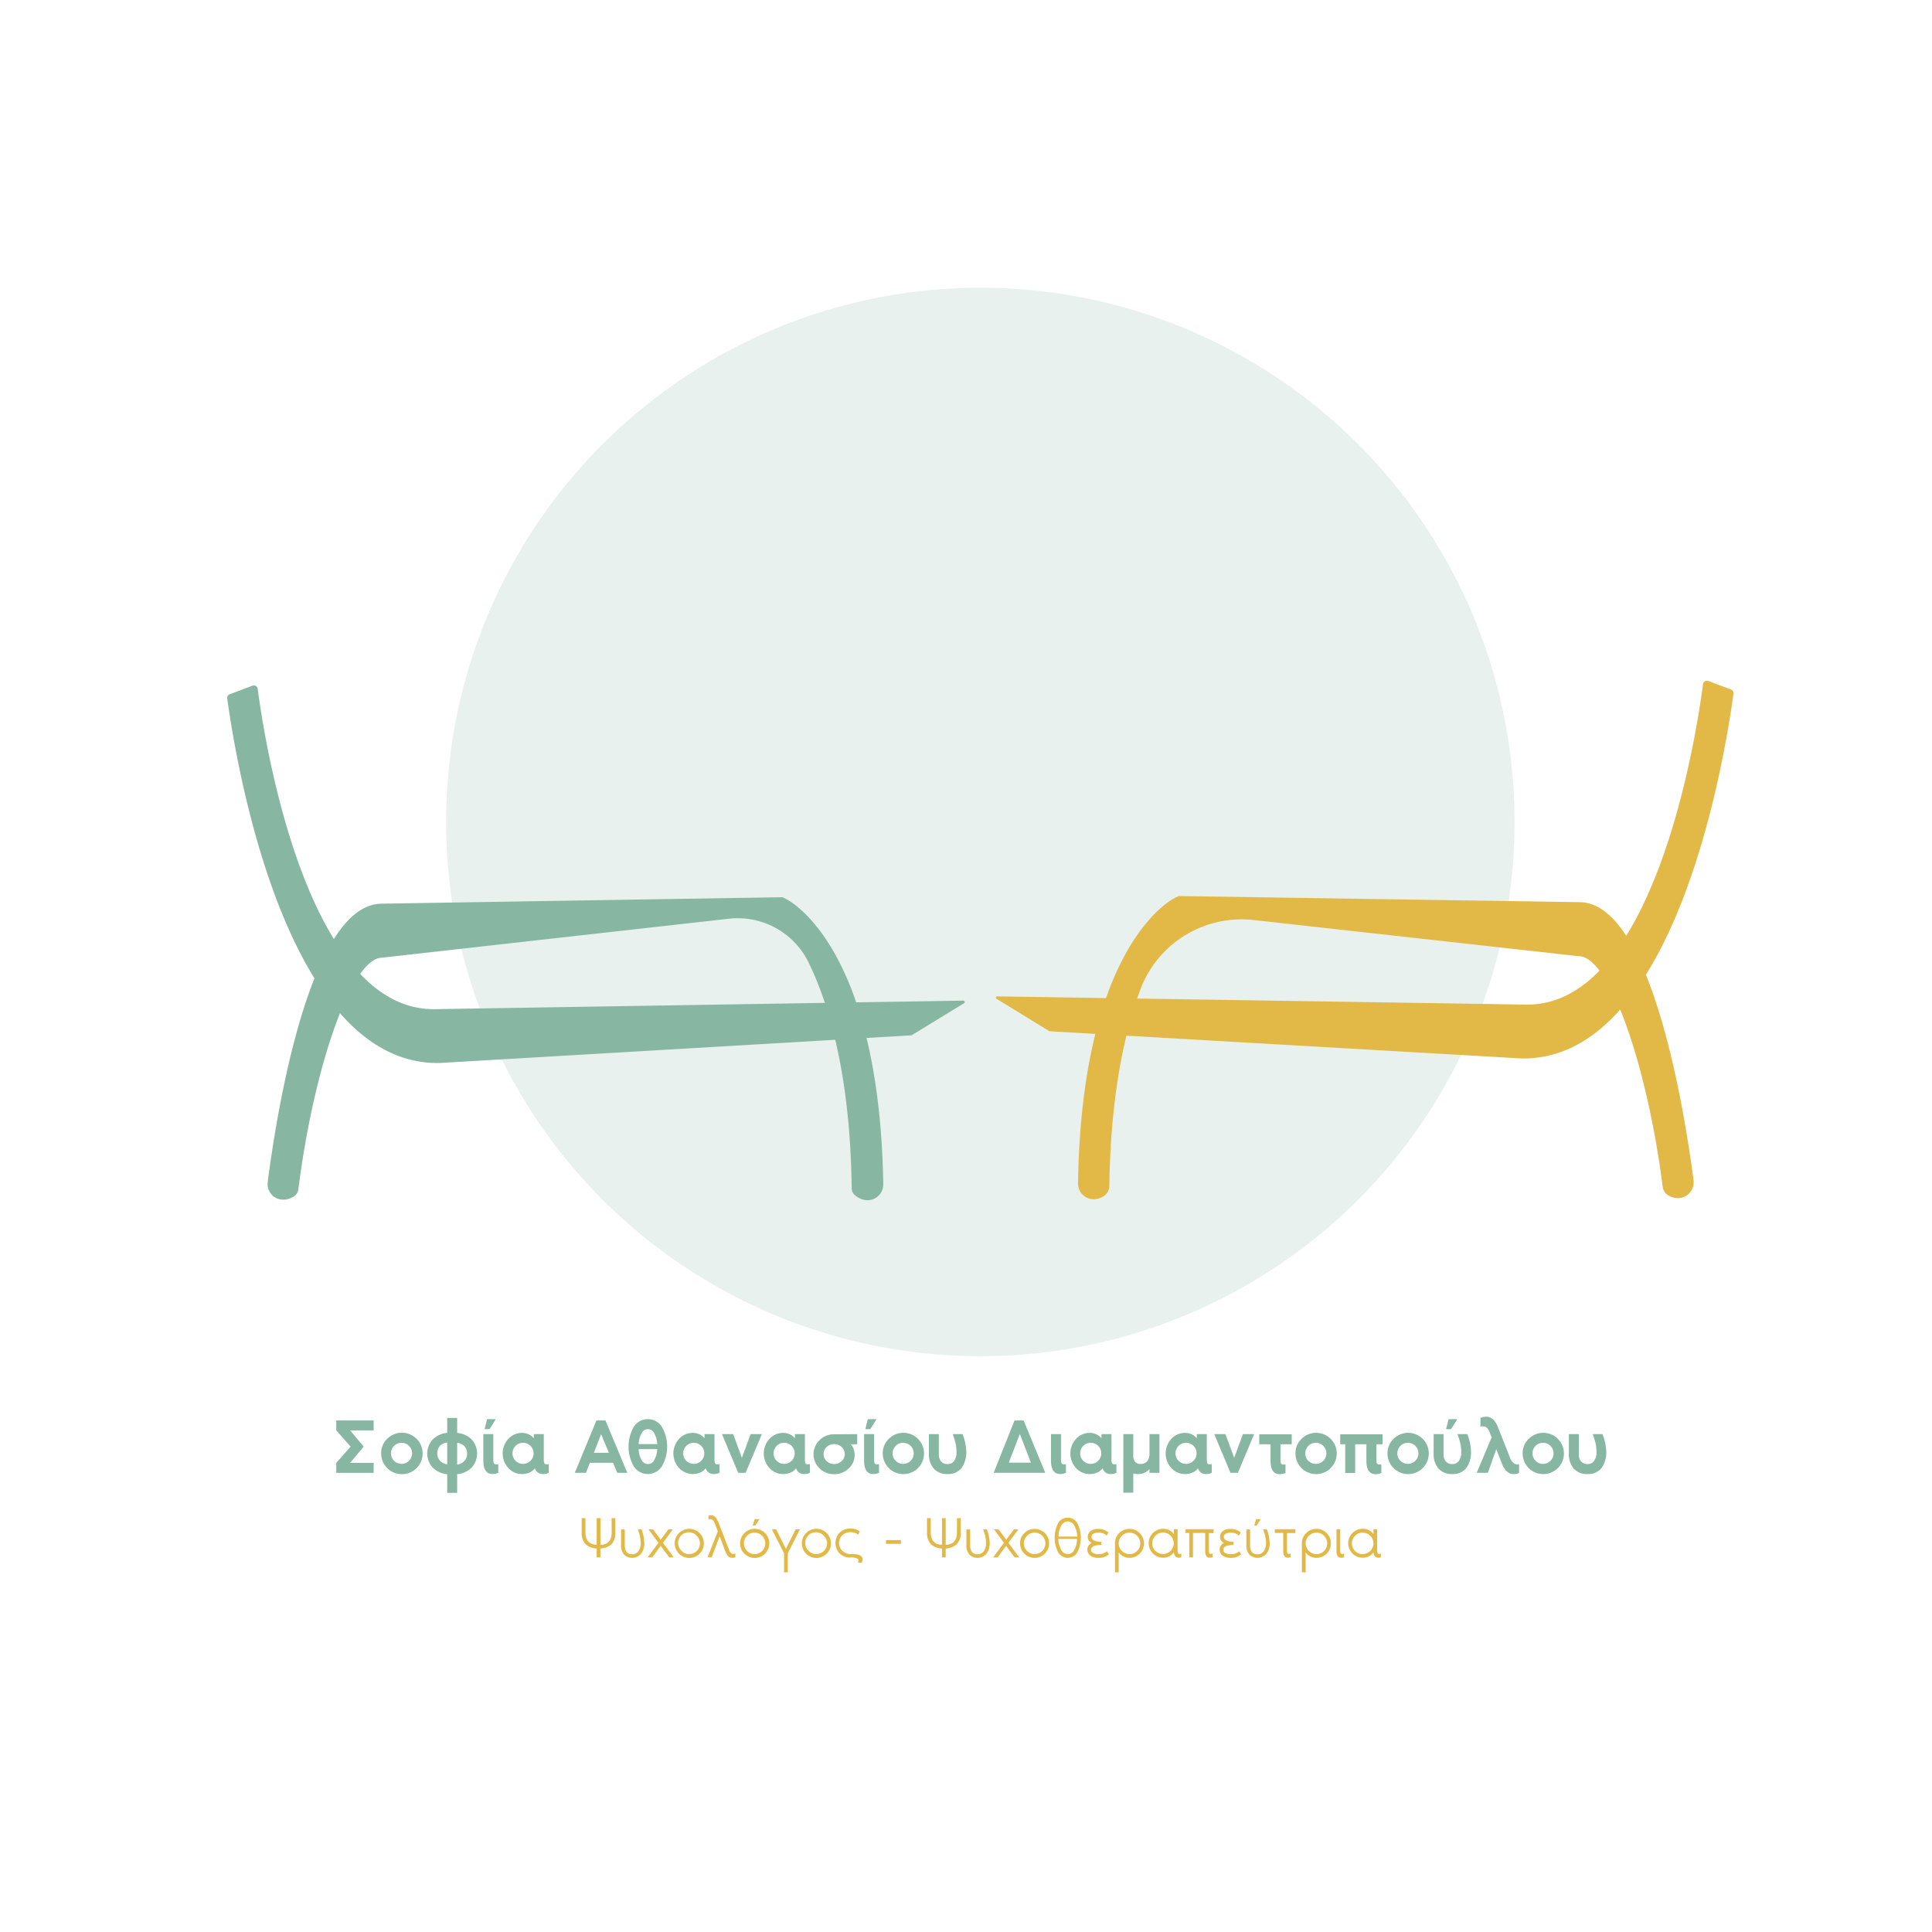 <svg id="Layer_1" data-name="Layer 1" xmlns="http://www.w3.org/2000/svg" viewBox="0 0 595.28 595.28"><defs><style>.cls-1{fill:transparent}.cls-2{opacity:0.19;}.cls-3{fill:#87b7a2;}.cls-4{fill:#e2b946;}</style></defs><rect class="cls-1" x="-17.18" y="-17.18" width="629.65" height="629.65"/><g class="cls-2"><circle class="cls-3" cx="302.06" cy="253.26" r="164.61"/></g><path class="cls-3" d="M297.06,309.09,280.86,319l-145.45,8.53c-47,.76-62.44-90.84-65.4-112.35a1.19,1.19,0,0,1,.76-1.27l7-2.64a1.21,1.21,0,0,1,1.64,1c2,15.46,15,99.31,54.65,98.67l162.79-2.63A.42.42,0,0,1,297.06,309.09Z"/><path class="cls-3" d="M263.42,368.26a2.75,2.75,0,0,1-1-2.12c-.43-35-7.07-56.94-13.36-69.74a24.28,24.28,0,0,0-24.53-13.32l-106.86,12c-9.41.15-21,33.74-25.74,71.36a3,3,0,0,1-1.44,2.23c-4.41,2.69-8.53-.67-8-4.49,2.57-20,12.7-85.38,35-85.74l123.58-2,1,.49c1.18.57,28.9,14.71,30.08,88C272.19,368.81,267.56,371.72,263.42,368.26Z"/><path class="cls-4" d="M307.15,307.81l16.21,9.93,145.46,8.39c47.05.72,62.36-90.89,65.29-112.41a1.16,1.16,0,0,0-.75-1.26l-7-2.64a1.23,1.23,0,0,0-1.64,1c-2,15.46-14.92,99.32-54.55,98.71L307.38,307A.42.42,0,0,0,307.15,307.81Z"/><path class="cls-4" d="M340.12,368.51a3.74,3.74,0,0,0,1.69-3.11c.36-27.71,4.63-47.2,9.51-60.42a33.32,33.32,0,0,1,35-21.5l100.21,11.15c9.39.14,21,33.53,25.76,71a3.61,3.61,0,0,0,1.77,2.72c4.31,2.38,8.24-.92,7.75-4.67-2.59-20-12.78-85.37-35-85.71l-123.5-1.88-.15,0-1,.47c-1.18.56-28.88,14.73-30,88C332.08,368.29,336.19,371.08,340.12,368.51Z"/><path class="cls-3" d="M107.88,440.73l4.18,5-4.18,5h7.25v3.08H103.61v-3.08l4.42-5-4.42-5v-3.07h11.52v3.07Z"/><path class="cls-3" d="M119.28,443.35a6.39,6.39,0,1,1-1.84,4.48A6.1,6.1,0,0,1,119.28,443.35Zm2.19,6.79a3.25,3.25,0,1,0-1-2.31A3.13,3.13,0,0,0,121.47,450.14Z"/><path class="cls-3" d="M140.86,441.5a7.14,7.14,0,0,1,4.44,2,6.43,6.43,0,0,1,0,8.71,7.14,7.14,0,0,1-4.44,2v5.76h-3.07v-5.76a7.09,7.09,0,0,1-4.44-2,6.4,6.4,0,0,1,0-8.71,7.09,7.09,0,0,1,4.44-2v-4.61h3.07Zm-3.07,9.69v-6.72a3.65,3.65,0,0,0-2.21,1,3.55,3.55,0,0,0,0,4.63A3.64,3.64,0,0,0,137.79,451.19Zm5.28-1a3.55,3.55,0,0,0,0-4.63,3.65,3.65,0,0,0-2.21-1v6.72A3.64,3.64,0,0,0,143.07,450.15Z"/><path class="cls-3" d="M152,441.88v7.87c0,.68.1,1.1.31,1.28a1.53,1.53,0,0,0,1.22.07v2.69a4,4,0,0,1-1.77.38q-2.83,0-2.84-4.15v-8.14Zm-2.69-1.53.77-3.08h2.68l-1.92,3.08Z"/><path class="cls-3" d="M167.55,449.75c0,.68.1,1.1.31,1.28a1.53,1.53,0,0,0,1.22.07v2.69a4,4,0,0,1-1.77.38,2.48,2.48,0,0,1-2.5-1.78,3.76,3.76,0,0,1-1.59,1.3,5.7,5.7,0,0,1-2.39.48,5.55,5.55,0,0,1-4.21-1.86,6.62,6.62,0,0,1,0-8.95,5.55,5.55,0,0,1,4.21-1.86,4.64,4.64,0,0,1,3.65,1.65v-1.27h3.07Zm-8.64.39a3.25,3.25,0,1,0-1-2.31A3.14,3.14,0,0,0,158.91,450.14Z"/><path class="cls-3" d="M190.18,453.79l-1.28-3.08h-7.15l-1.2,3.08H177.1l6.67-16.13h2.78l6.72,16.13Zm-7.2-6.15h4.64l-2.41-5.76Z"/><path class="cls-3" d="M199.61,437.27a5,5,0,0,1,4.35,2.42,12.18,12.18,0,0,1,0,12.07,5.14,5.14,0,0,1-8.71,0,12.25,12.25,0,0,1,0-12.07A5,5,0,0,1,199.61,437.27Zm2,4.37a2.15,2.15,0,0,0-3.94,0,7.35,7.35,0,0,0-.89,3.31h5.72A7.35,7.35,0,0,0,201.58,441.64Zm-3.94,8.16a2.14,2.14,0,0,0,3.94,0,7.31,7.31,0,0,0,.89-3.31h-5.72A7.31,7.31,0,0,0,197.64,449.8Z"/><path class="cls-3" d="M220.15,449.75c0,.68.11,1.1.32,1.28s.61.2,1.22.07v2.69a4,4,0,0,1-1.78.38,2.48,2.48,0,0,1-2.49-1.78,3.73,3.73,0,0,1-1.6,1.3,5.85,5.85,0,0,1-6.6-1.38,6.62,6.62,0,0,1,0-8.95,5.57,5.57,0,0,1,4.22-1.86,4.62,4.62,0,0,1,3.64,1.65v-1.27h3.07Zm-8.64.39a3.25,3.25,0,1,0-1-2.31A3.15,3.15,0,0,0,211.51,450.14Z"/><path class="cls-3" d="M227.45,453.79l-5-11.91h3.45l2.69,7.3,2.69-7.3h3.46l-5,11.91Z"/><path class="cls-3" d="M248,449.75c0,.68.11,1.1.32,1.28s.61.2,1.22.07v2.69a4,4,0,0,1-1.78.38,2.48,2.48,0,0,1-2.49-1.78,3.73,3.73,0,0,1-1.6,1.3,5.63,5.63,0,0,1-2.39.48,5.56,5.56,0,0,1-4.21-1.86,6.62,6.62,0,0,1,0-8.95,5.56,5.56,0,0,1,4.21-1.86,4.62,4.62,0,0,1,3.65,1.65v-1.27H248Zm-8.64.39a3.25,3.25,0,1,0-1-2.31A3.15,3.15,0,0,0,239.35,450.14Z"/><path class="cls-3" d="M264.12,441.88V445h-2a3.86,3.86,0,0,1,.89,1.46,5.34,5.34,0,0,1,.33,1.81,5.6,5.6,0,0,1-1.86,4.19,6.29,6.29,0,0,1-4.47,1.76,6.2,6.2,0,0,1-4.49-1.8,6,6,0,0,1,0-8.69,6.2,6.2,0,0,1,4.49-1.8Zm-4.8,8.32a2.94,2.94,0,0,0,0-4.35,3.4,3.4,0,0,0-4.61,0,2.94,2.94,0,0,0,0,4.35,3.4,3.4,0,0,0,4.61,0Z"/><path class="cls-3" d="M269.31,441.88v7.87c0,.68.1,1.1.31,1.28a1.53,1.53,0,0,0,1.22.07v2.69a4,4,0,0,1-1.77.38q-2.83,0-2.84-4.15v-8.14Zm-2.69-1.53.77-3.08h2.68l-1.92,3.08Z"/><path class="cls-3" d="M273.84,443.35a6.36,6.36,0,1,1-1.85,4.48A6.08,6.08,0,0,1,273.84,443.35Zm2.19,6.79a3.25,3.25,0,1,0-1-2.31A3.13,3.13,0,0,0,276,450.14Z"/><path class="cls-3" d="M296.57,441.88a15.63,15.63,0,0,1,1.15,5.28,8.24,8.24,0,0,1-1.44,5.14,5.1,5.1,0,0,1-4.32,1.87,5.37,5.37,0,0,1-4.28-1.7,6.82,6.82,0,0,1-1.48-4.64v-5.95h3.07v6.19a3.2,3.2,0,0,0,.72,2.25,2.55,2.55,0,0,0,2,.78,2.29,2.29,0,0,0,2-1,4.33,4.33,0,0,0,.72-2.6,12,12,0,0,0-.28-2.76,24.59,24.59,0,0,0-.87-2.86Z"/><path class="cls-3" d="M315.39,437.66l6.67,16.13H306.17l6.43-16.13Zm-4.57,13h6.82l-3.41-8.83Z"/><path class="cls-3" d="M326.91,441.88v7.87c0,.68.1,1.1.31,1.28a1.53,1.53,0,0,0,1.22.07v2.69a4,4,0,0,1-1.77.38q-2.84,0-2.84-4.15v-8.14Z"/><path class="cls-3" d="M342.46,449.75c0,.68.1,1.1.31,1.28a1.53,1.53,0,0,0,1.22.07v2.69a4,4,0,0,1-1.77.38,2.48,2.48,0,0,1-2.5-1.78,3.76,3.76,0,0,1-1.59,1.3,5.7,5.7,0,0,1-2.39.48,5.55,5.55,0,0,1-4.21-1.86,6.62,6.62,0,0,1,0-8.95,5.55,5.55,0,0,1,4.21-1.86,4.64,4.64,0,0,1,3.65,1.65v-1.27h3.07Zm-8.64.39a3.25,3.25,0,1,0-1-2.31A3.14,3.14,0,0,0,333.82,450.14Z"/><path class="cls-3" d="M354.17,441.88h3.07v11.91h-3.07v-1.16a4.43,4.43,0,0,1-3.6,1.54,5.23,5.23,0,0,1-1.39-.17v5.93h-3.07V441.88h3.07v6.53a3.09,3.09,0,0,0,.55,2,2.19,2.19,0,0,0,1.75.65,2.61,2.61,0,0,0,1.92-.77,3.13,3.13,0,0,0,.77-2.3Z"/><path class="cls-3" d="M371.83,449.75c0,.68.11,1.1.32,1.28s.61.2,1.22.07v2.69a4,4,0,0,1-1.78.38,2.48,2.48,0,0,1-2.49-1.78,3.73,3.73,0,0,1-1.6,1.3,5.63,5.63,0,0,1-2.39.48,5.56,5.56,0,0,1-4.21-1.86,6.62,6.62,0,0,1,0-8.95,5.56,5.56,0,0,1,4.21-1.86,4.62,4.62,0,0,1,3.65,1.65v-1.27h3.07Zm-8.64.39a3.25,3.25,0,1,0-1-2.31A3.15,3.15,0,0,0,363.19,450.14Z"/><path class="cls-3" d="M379.13,453.79l-5-11.91h3.45l2.69,7.3,2.69-7.3h3.46l-5,11.91Z"/><path class="cls-3" d="M398,445h-3.46v4.8c0,.68.1,1.1.31,1.28a1.55,1.55,0,0,0,1.23.07v2.69a4,4,0,0,1-1.78.38q-2.83,0-2.83-4.15V445H388v-3.07h10Z"/><path class="cls-3" d="M401,443.35a6.36,6.36,0,1,1-1.85,4.48A6.06,6.06,0,0,1,401,443.35Zm2.18,6.79a3.25,3.25,0,1,0-1-2.31A3.14,3.14,0,0,0,403.13,450.14Z"/><path class="cls-3" d="M426,445h-1.92v4.8c0,.68.1,1.1.31,1.28a1.53,1.53,0,0,0,1.22.07v2.69a4,4,0,0,1-1.77.38q-2.83,0-2.83-4.15V445h-3.46v8.84h-3.07V445h-1.54v-3.07H426Z"/><path class="cls-3" d="M429.36,443.35a6.36,6.36,0,1,1-1.85,4.48A6.08,6.08,0,0,1,429.36,443.35Zm2.18,6.79a3.25,3.25,0,1,0-1-2.31A3.15,3.15,0,0,0,431.54,450.14Z"/><path class="cls-3" d="M452.09,441.88a15.63,15.63,0,0,1,1.15,5.28,8.24,8.24,0,0,1-1.44,5.14,5.1,5.1,0,0,1-4.32,1.87,5.37,5.37,0,0,1-4.28-1.7,6.82,6.82,0,0,1-1.48-4.64v-5.95h3.07v6.19a3.2,3.2,0,0,0,.72,2.25,2.55,2.55,0,0,0,2,.78,2.29,2.29,0,0,0,2-1,4.33,4.33,0,0,0,.72-2.6,12,12,0,0,0-.28-2.76,24.59,24.59,0,0,0-.87-2.86Zm-6.53-1.53.77-3.08H449l-1.92,3.08Z"/><path class="cls-3" d="M465.2,449a4.09,4.09,0,0,0,1.22,1.85,1.85,1.85,0,0,0,1.63.27v2.69a3.47,3.47,0,0,1-1.63.38,4.44,4.44,0,0,1-.84-.08,2.09,2.09,0,0,1-.73-.33l-.59-.43a2.48,2.48,0,0,1-.54-.62l-.45-.7a4.16,4.16,0,0,1-.4-.84l-.35-.87c-.08-.2-.21-.52-.39-1s-.31-.77-.37-.94l-.74-1.85-2.59,7.27H455l4.6-10.93-.57-1.43a3.2,3.2,0,0,0-1.14-1.72,2.39,2.39,0,0,0-1.74-.13v-2.69a4.16,4.16,0,0,1,2.55-.3,2.15,2.15,0,0,1,.73.31l.6.41a2.17,2.17,0,0,1,.53.6c.19.29.33.5.44.65a4.38,4.38,0,0,1,.39.81c.16.4.28.68.33.83l.38.94.36.91Z"/><path class="cls-3" d="M471,443.35a6.36,6.36,0,1,1-1.85,4.48A6.06,6.06,0,0,1,471,443.35Zm2.18,6.79a3.25,3.25,0,1,0-1-2.31A3.14,3.14,0,0,0,473.21,450.14Z"/><path class="cls-3" d="M493.75,441.88a15.68,15.68,0,0,1,1.16,5.28,8.24,8.24,0,0,1-1.44,5.14,5.1,5.1,0,0,1-4.32,1.87,5.39,5.39,0,0,1-4.29-1.7,6.87,6.87,0,0,1-1.47-4.64v-5.95h3.07v6.19a3.2,3.2,0,0,0,.72,2.25,2.54,2.54,0,0,0,2,.78,2.28,2.28,0,0,0,2-1,4.33,4.33,0,0,0,.72-2.6,12.65,12.65,0,0,0-.27-2.76,27,27,0,0,0-.88-2.86Z"/><path class="cls-4" d="M188.45,467.76h1.15v4.29a5,5,0,0,1-1.21,3.76,5.48,5.48,0,0,1-3.4,1.31v2.74h-1.15v-2.74a5.45,5.45,0,0,1-3.39-1.31,5,5,0,0,1-1.22-3.76v-4.29h1.16v4.4q0,3.69,3.45,3.81v-8.21H185V476q3.47-.12,3.46-3.81Z"/><path class="cls-4" d="M197.66,471.22a12.83,12.83,0,0,1,.87,4.1,5.27,5.27,0,0,1-1,3.41,3.62,3.62,0,0,1-5.24.28,4.3,4.3,0,0,1-.93-3v-4.75h1.15v4.93c0,1.8.76,2.7,2.29,2.7a2.21,2.21,0,0,0,1.93-1,4.06,4.06,0,0,0,.68-2.37,9.52,9.52,0,0,0-.14-1.6,9.62,9.62,0,0,0-.29-1.3c-.1-.35-.25-.8-.44-1.38Z"/><path class="cls-4" d="M204.27,475.36l3.33,4.5h-1.4l-2.63-3.55-2.63,3.55h-1.4l3.33-4.5-3.06-4.14h1.4l2.36,3.19,2.36-3.19h1.4Z"/><path class="cls-4" d="M209.19,472.38a4.49,4.49,0,1,1-1.3,3.16A4.31,4.31,0,0,1,209.19,472.38Zm.83,5.49a3.26,3.26,0,0,0,4.66,0,3.26,3.26,0,0,0,0-4.66,3.3,3.3,0,1,0-4.66,4.66Z"/><path class="cls-4" d="M224.61,477.45a2.46,2.46,0,0,0,.81,1.23,1.62,1.62,0,0,0,1.17,0v1.15a2.8,2.8,0,0,1-.86.14,1.76,1.76,0,0,1-1.52-.64,10.65,10.65,0,0,1-1.12-2.39c-.07-.19-.13-.33-.16-.42l-1.2-3.16-2.45,6.47H218l3.17-8-.85-2.23a3.07,3.07,0,0,0-.87-1.38,1.2,1.2,0,0,0-1.16,0V467a2.28,2.28,0,0,1,.77-.14,1.63,1.63,0,0,1,.45.06,2.59,2.59,0,0,1,.4.15,1.16,1.16,0,0,1,.36.26l.3.32a2.33,2.33,0,0,1,.29.41c.1.19.19.34.25.44a4.29,4.29,0,0,1,.23.52l.21.53.23.58c.11.27.18.46.21.55Z"/><path class="cls-4" d="M229.35,472.38a4.49,4.49,0,1,1-1.3,3.16A4.31,4.31,0,0,1,229.35,472.38Zm.83,5.49a3.26,3.26,0,0,0,4.66,0,3.31,3.31,0,0,0-2.33-5.64,3.3,3.3,0,0,0-2.33,5.64Zm1.76-7.8.57-2H234l-1.29,2Z"/><path class="cls-4" d="M246.48,471.22l-3.74,7.36v5.89h-1.16v-5.89l-3.74-7.36h1.3l3,6,3-6Z"/><path class="cls-4" d="M248.36,472.38a4.49,4.49,0,1,1-1.3,3.16A4.29,4.29,0,0,1,248.36,472.38Zm.83,5.49a3.26,3.26,0,0,0,4.66,0,3.26,3.26,0,0,0,0-4.66,3.3,3.3,0,1,0-4.66,4.66Z"/><path class="cls-4" d="M262.07,478.85l.65,0,.63,0,.64.08.55.14a1.54,1.54,0,0,1,.52.21l.36.29a.94.94,0,0,1,.28.4,1.72,1.72,0,0,1,.08.52,2,2,0,0,1-.29,1h-1.15c.22-.59.2-1-.08-1.23a3.93,3.93,0,0,0-2.17-.36,4.58,4.58,0,0,1-3.41-1.27,4.65,4.65,0,0,1,0-6.38,4.59,4.59,0,0,1,3.4-1.27,4.33,4.33,0,0,1,2.82.9l-.5,1a3.4,3.4,0,0,0-2.34-.79,3.45,3.45,0,0,0-2.53.95,3.2,3.2,0,0,0-1,2.36,3.13,3.13,0,0,0,.91,2.33A3.75,3.75,0,0,0,262.07,478.85Z"/><path class="cls-4" d="M277.58,475.68H273v-1.15h4.6Z"/><path class="cls-4" d="M294.86,467.76H296v4.29a5,5,0,0,1-1.22,3.76,5.45,5.45,0,0,1-3.39,1.31v2.74h-1.15v-2.74a5.45,5.45,0,0,1-3.4-1.31,5,5,0,0,1-1.21-3.76v-4.29h1.15v4.4q0,3.69,3.46,3.81v-8.21h1.15V476q3.45-.12,3.45-3.81Z"/><path class="cls-4" d="M304.08,471.22a12.77,12.77,0,0,1,.86,4.1,5.33,5.33,0,0,1-1,3.41,3.63,3.63,0,0,1-5.25.28,4.3,4.3,0,0,1-.93-3v-4.75h1.16v4.93q0,2.7,2.28,2.7a2.22,2.22,0,0,0,1.94-1,4.06,4.06,0,0,0,.67-2.37,9.51,9.51,0,0,0-.13-1.6,11.45,11.45,0,0,0-.29-1.3c-.1-.35-.25-.8-.44-1.38Z"/><path class="cls-4" d="M310.69,475.36l3.33,4.5h-1.41L310,476.31l-2.62,3.55H306l3.33-4.5-3.06-4.14h1.41l2.35,3.19,2.36-3.19h1.41Z"/><path class="cls-4" d="M315.61,472.38a4.47,4.47,0,1,1-1.31,3.16A4.29,4.29,0,0,1,315.61,472.38Zm.83,5.49a3.31,3.31,0,1,0,0-4.66,3.26,3.26,0,0,0,0,4.66Z"/><path class="cls-4" d="M329,467.62a3.32,3.32,0,0,1,2.95,1.72,9.79,9.79,0,0,1,0,8.94,3.41,3.41,0,0,1-5.92,0,10,10,0,0,1,0-9A3.32,3.32,0,0,1,329,467.62Zm2,2.45a2.32,2.32,0,0,0-2-1.3,2.3,2.3,0,0,0-2,1.3,6.87,6.87,0,0,0-.86,3.38h5.76A7,7,0,0,0,331,470.07Zm-4,7.49a2.31,2.31,0,0,0,2,1.29,2.33,2.33,0,0,0,2-1.29,7.05,7.05,0,0,0,.85-3.39h-5.76A6.94,6.94,0,0,0,327,477.56Z"/><path class="cls-4" d="M338.57,478.85a3.8,3.8,0,0,0,2.52-.88l.57.94a4.67,4.67,0,0,1-3.22,1.09,4.21,4.21,0,0,1-2.46-.66,2.29,2.29,0,0,1-.94-2,1.91,1.91,0,0,1,.39-1.16,2.13,2.13,0,0,1,1-.78,1.93,1.93,0,0,1-.94-.73,1.84,1.84,0,0,1-.34-1.07,2.18,2.18,0,0,1,.9-1.88,3.87,3.87,0,0,1,2.31-.64,4.74,4.74,0,0,1,3.2,1.11l-.57.94a5.15,5.15,0,0,0-1.08-.66,3.62,3.62,0,0,0-1.37-.24,3,3,0,0,0-1.63.35,1.06,1.06,0,0,0-.6.93,1.23,1.23,0,0,0,.78,1.12,5,5,0,0,0,2.24.41v1c-2.11,0-3.17.49-3.17,1.46a1.12,1.12,0,0,0,.7,1.05A3.54,3.54,0,0,0,338.57,478.85Z"/><path class="cls-4" d="M344.84,472.38A4.47,4.47,0,1,1,348,480a4,4,0,0,1-1.86-.44,3.8,3.8,0,0,1-1.45-1.25v6.16h-1.15v-8.93A4.29,4.29,0,0,1,344.84,472.38Zm.83,5.49a3.31,3.31,0,1,0,0-4.66,3.26,3.26,0,0,0,0,4.66Z"/><path class="cls-4" d="M362.83,477.61a1.57,1.57,0,0,0,.24,1.06c.17.16.47.17.91,0v1.15a2.32,2.32,0,0,1-.84.14,1.27,1.27,0,0,1-1-.44,2,2,0,0,1-.45-1.23,3.91,3.91,0,0,1-3.31,1.67,4.46,4.46,0,1,1,0-8.92,3.88,3.88,0,0,1,3.31,1.67v-1.53h1.15Zm-6.8.27a3.31,3.31,0,1,0-1-2.34A3.19,3.19,0,0,0,356,477.88Z"/><path class="cls-4" d="M373.92,472.37h-1.44v5.24c0,.58.07.93.22,1.06s.46.15.93,0v1.15a3,3,0,0,1-.84.14,1.22,1.22,0,0,1-1.12-.53,3.24,3.24,0,0,1-.34-1.72v-5.38h-3.75v7.49h-1.15v-7.49h-1.15v-1.15h8.64Z"/><path class="cls-4" d="M379.32,478.85a3.8,3.8,0,0,0,2.52-.88l.57.94a4.67,4.67,0,0,1-3.22,1.09,4.2,4.2,0,0,1-2.45-.66,2.29,2.29,0,0,1-.95-2,1.91,1.91,0,0,1,.39-1.16,2.17,2.17,0,0,1,1-.78,2,2,0,0,1-.94-.73,1.9,1.9,0,0,1-.33-1.07,2.18,2.18,0,0,1,.89-1.88,3.89,3.89,0,0,1,2.31-.64,4.74,4.74,0,0,1,3.2,1.11l-.57.94a5.36,5.36,0,0,0-1.07-.66,3.72,3.72,0,0,0-1.38-.24,3,3,0,0,0-1.63.35,1.06,1.06,0,0,0-.6.93,1.23,1.23,0,0,0,.78,1.12,5,5,0,0,0,2.24.41v1c-2.11,0-3.17.49-3.17,1.46a1.12,1.12,0,0,0,.7,1.05A3.54,3.54,0,0,0,379.32,478.85Z"/><path class="cls-4" d="M390.34,471.22a13.05,13.05,0,0,1,.86,4.1,5.27,5.27,0,0,1-1,3.41,3.62,3.62,0,0,1-5.24.28,4.3,4.3,0,0,1-.93-3v-4.75h1.15v4.93c0,1.8.76,2.7,2.29,2.7a2.21,2.21,0,0,0,1.93-1,4.06,4.06,0,0,0,.68-2.37,9.52,9.52,0,0,0-.14-1.6,9.62,9.62,0,0,0-.29-1.3c-.1-.35-.25-.8-.44-1.38Zm-3.89-1.15.57-2h1.44l-1.29,2Z"/><path class="cls-4" d="M399.12,472.37h-2.59v5.24c0,.58.07.93.22,1.06s.46.15.93,0v1.15a3,3,0,0,1-.85.14,1.21,1.21,0,0,1-1.11-.53,3.24,3.24,0,0,1-.34-1.72v-5.38h-2.6v-1.15h6.34Z"/><path class="cls-4" d="M402.44,472.38A4.47,4.47,0,1,1,405.6,480a4,4,0,0,1-1.86-.44,3.8,3.8,0,0,1-1.45-1.25v6.16h-1.16v-8.93A4.3,4.3,0,0,1,402.44,472.38Zm.83,5.49a3.31,3.31,0,1,0,0-4.66,3.26,3.26,0,0,0,0,4.66Z"/><path class="cls-4" d="M412.94,471.22v6.39c0,.58.08.93.23,1.06s.46.15.93,0v1.15a3,3,0,0,1-.85.14,1.22,1.22,0,0,1-1.12-.53,3.24,3.24,0,0,1-.34-1.72v-6.53Z"/><path class="cls-4" d="M424.32,477.61a1.57,1.57,0,0,0,.24,1.06c.16.16.47.17.91,0v1.15a2.35,2.35,0,0,1-.84.14,1.27,1.27,0,0,1-1-.44,1.9,1.9,0,0,1-.45-1.23,3.91,3.91,0,0,1-3.32,1.67,4.46,4.46,0,1,1,0-8.92,3.89,3.89,0,0,1,3.32,1.67v-1.53h1.15Zm-6.81.27a3.32,3.32,0,0,0,4.69,0,3.31,3.31,0,0,0,0-4.68,3.32,3.32,0,0,0-4.69,0,3.31,3.31,0,0,0,0,4.68Z"/></svg>